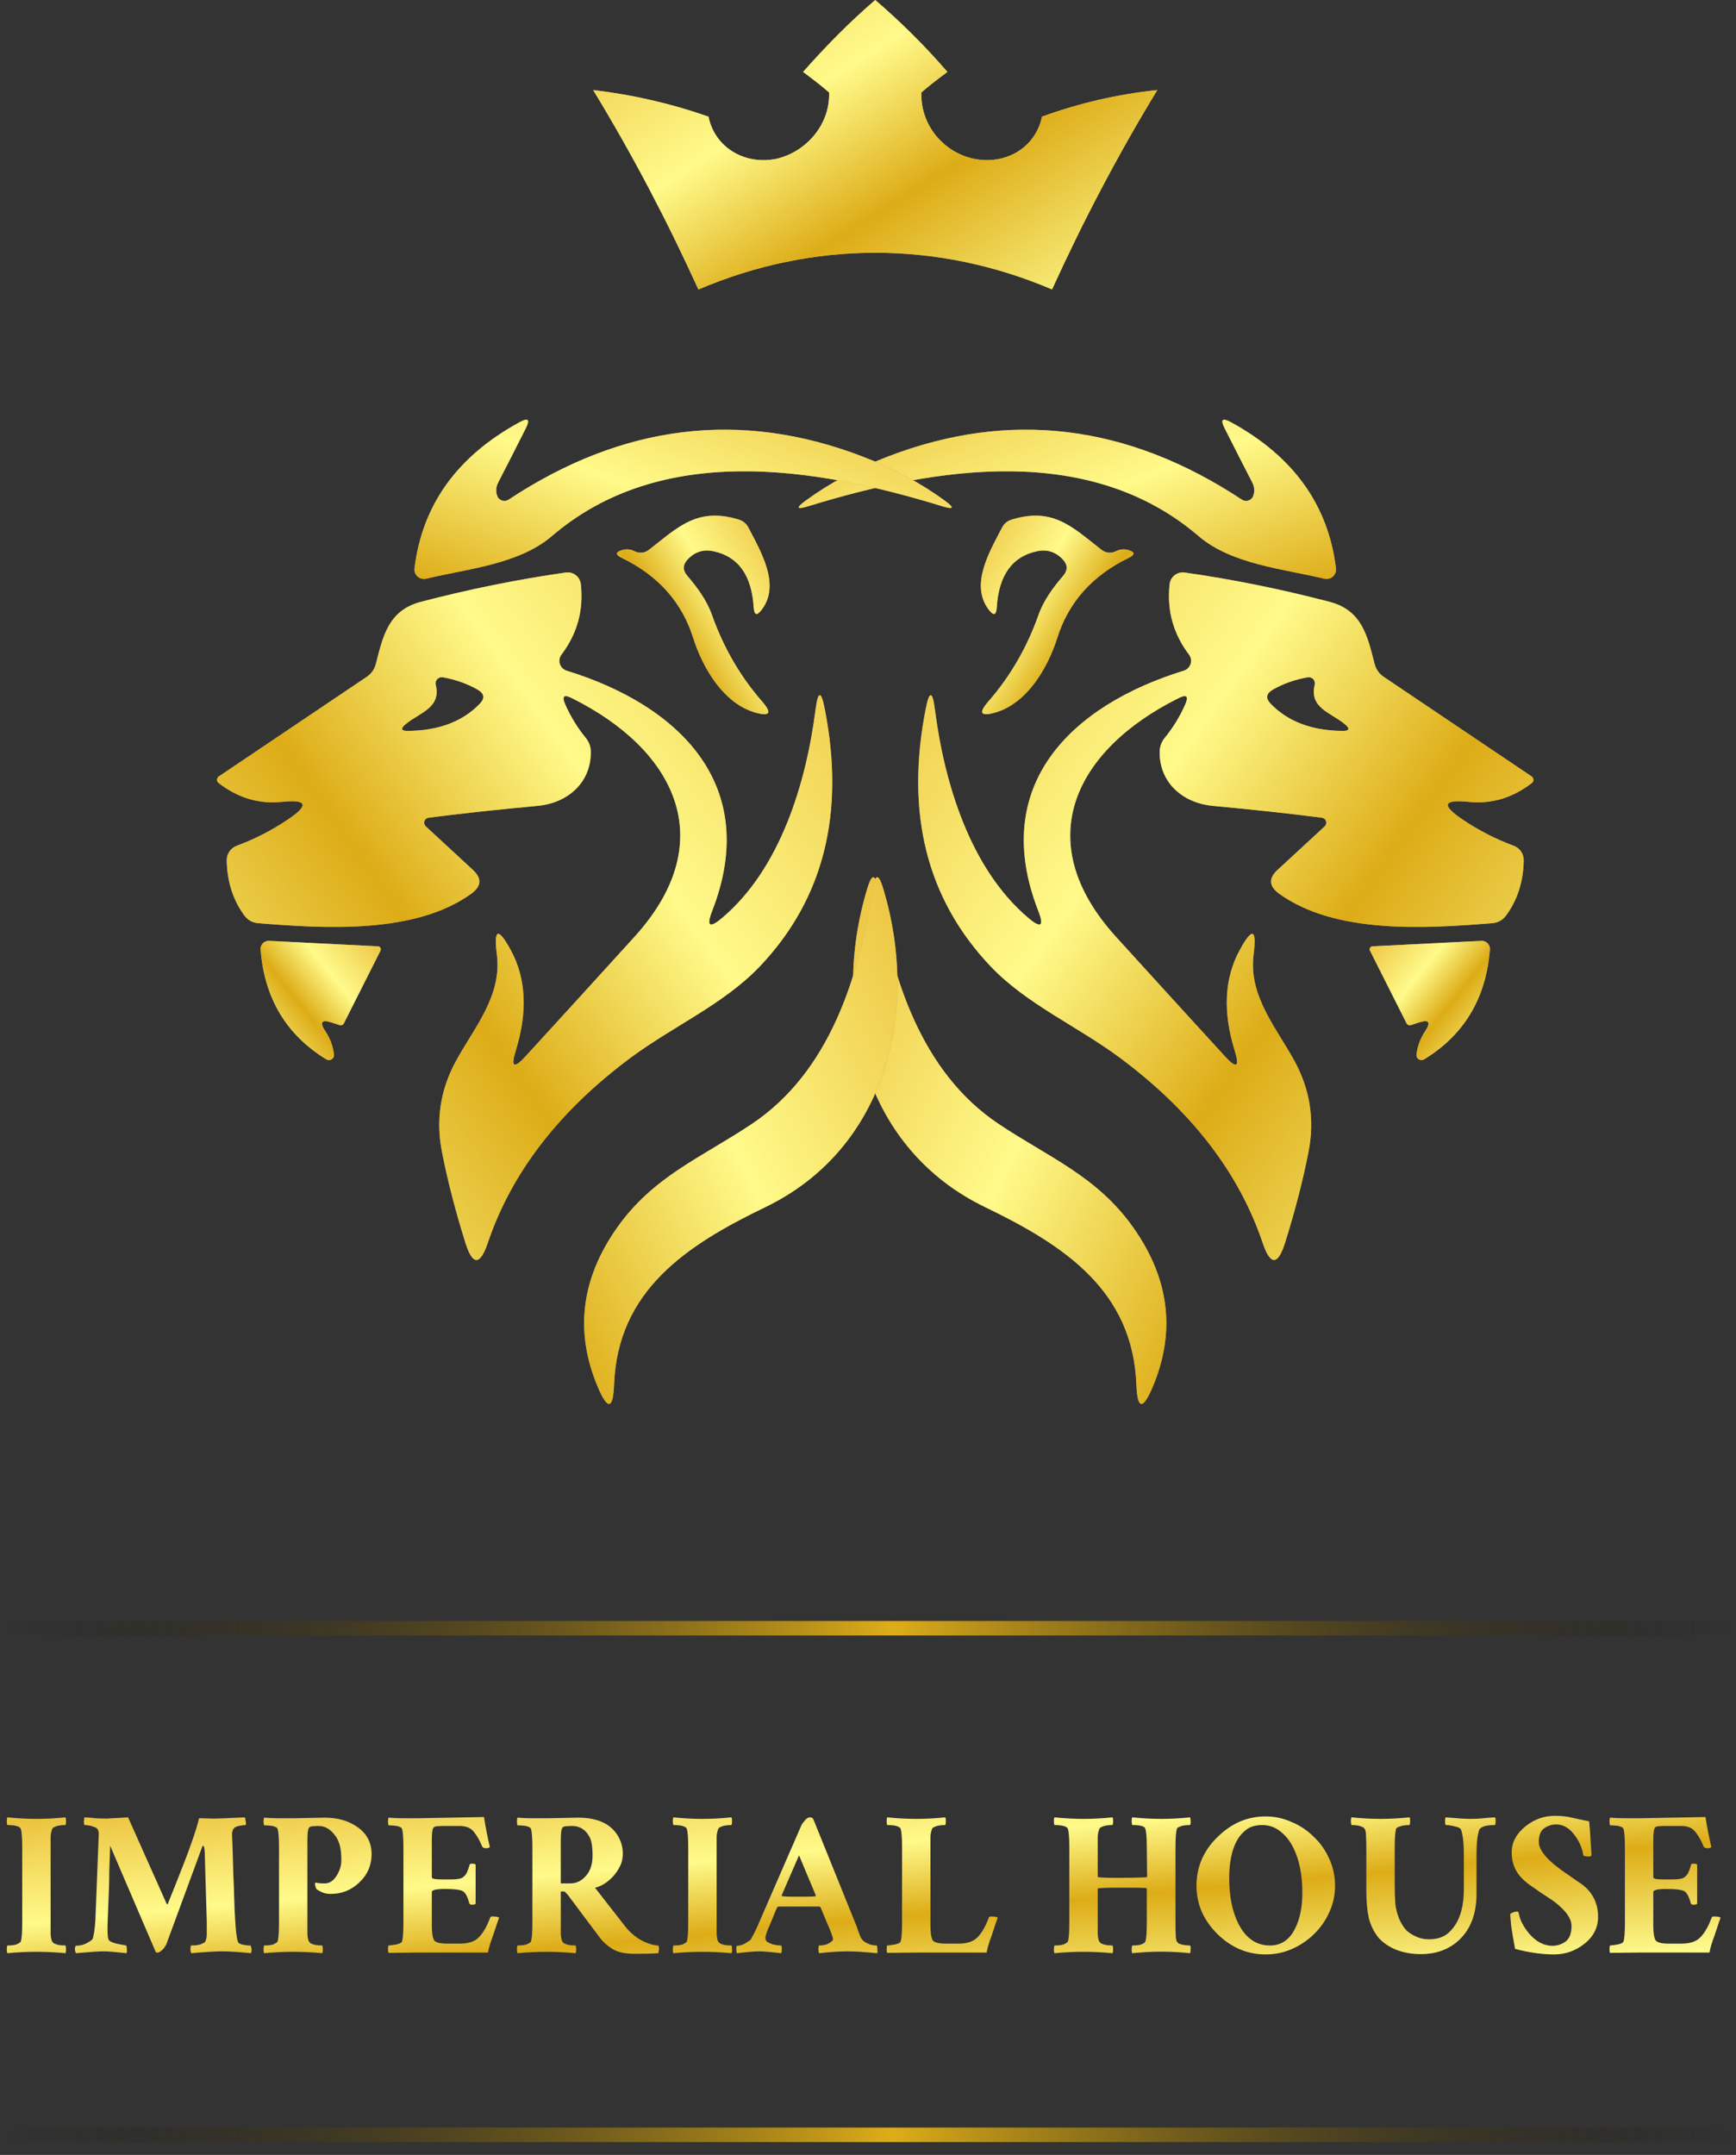 <svg width="108" height="134" viewBox="0 0 108 134" fill="none" xmlns="http://www.w3.org/2000/svg">
<rect x="0" y="0" width="108" height="134" fill="#333333" stroke="none"/>
<path d="M64.826 7.253C64.421 9.207 62.544 10.259 60.631 9.883C58.718 9.507 57.246 7.779 57.32 5.749C57.835 5.299 58.387 4.885 58.939 4.472C57.577 2.894 56.069 1.39 54.45 0C52.831 1.39 51.359 2.894 49.961 4.472C50.513 4.885 51.065 5.299 51.58 5.749C51.654 7.741 50.145 9.47 48.269 9.883C46.356 10.259 44.479 9.207 44.075 7.253C41.83 6.463 39.439 5.9 36.9 5.599C39.328 9.582 41.499 13.716 43.449 18C50.587 14.956 58.313 14.956 65.451 18C67.401 13.716 69.572 9.582 72 5.599C69.498 5.862 67.107 6.426 64.826 7.253Z" fill="black"/>
<path d="M64.826 7.253C64.421 9.207 62.544 10.259 60.631 9.883C58.718 9.507 57.246 7.779 57.32 5.749C57.835 5.299 58.387 4.885 58.939 4.472C57.577 2.894 56.069 1.39 54.45 0C52.831 1.39 51.359 2.894 49.961 4.472C50.513 4.885 51.065 5.299 51.58 5.749C51.654 7.741 50.145 9.47 48.269 9.883C46.356 10.259 44.479 9.207 44.075 7.253C41.83 6.463 39.439 5.9 36.9 5.599C39.328 9.582 41.499 13.716 43.449 18C50.587 14.956 58.313 14.956 65.451 18C67.401 13.716 69.572 9.582 72 5.599C69.498 5.862 67.107 6.426 64.826 7.253Z" fill="url(#paint0_linear_158_810)"/>
<path d="M64.826 7.253C64.421 9.207 62.544 10.259 60.631 9.883C58.718 9.507 57.246 7.779 57.32 5.749C57.835 5.299 58.387 4.885 58.939 4.472C57.577 2.894 56.069 1.39 54.45 0C52.831 1.39 51.359 2.894 49.961 4.472C50.513 4.885 51.065 5.299 51.58 5.749C51.654 7.741 50.145 9.47 48.269 9.883C46.356 10.259 44.479 9.207 44.075 7.253C41.83 6.463 39.439 5.9 36.9 5.599C39.328 9.582 41.499 13.716 43.449 18C50.587 14.956 58.313 14.956 65.451 18C67.401 13.716 69.572 9.582 72 5.599C69.498 5.862 67.107 6.426 64.826 7.253Z" fill="url(#paint1_linear_158_810)"/>
<path d="M77.971 30.83C78.067 30.55 78.046 30.276 77.908 30.008C77.357 28.941 76.781 27.812 76.182 26.621C75.912 26.084 76.044 25.962 76.578 26.254C80.456 28.369 82.635 31.399 83.114 35.343C83.126 35.437 83.114 35.533 83.08 35.622C83.046 35.711 82.991 35.791 82.919 35.854C82.848 35.917 82.762 35.962 82.669 35.985C82.576 36.008 82.479 36.009 82.386 35.986C79.877 35.379 76.631 35.102 74.572 33.341C67.793 27.532 58.298 29.016 50.277 31.482C49.558 31.703 49.501 31.59 50.106 31.143C51.611 30.041 53.328 29.12 55.259 28.381C62.823 25.48 70.157 26.377 77.261 31.071C77.321 31.11 77.39 31.136 77.462 31.144C77.534 31.153 77.607 31.146 77.675 31.122C77.744 31.099 77.806 31.061 77.857 31.01C77.908 30.959 77.947 30.898 77.971 30.83Z" fill="#BD9B5E"/>
<path d="M77.971 30.83C78.067 30.55 78.046 30.276 77.908 30.008C77.357 28.941 76.781 27.812 76.182 26.621C75.912 26.084 76.044 25.962 76.578 26.254C80.456 28.369 82.635 31.399 83.114 35.343C83.126 35.437 83.114 35.533 83.08 35.622C83.046 35.711 82.991 35.791 82.919 35.854C82.848 35.917 82.762 35.962 82.669 35.985C82.576 36.008 82.479 36.009 82.386 35.986C79.877 35.379 76.631 35.102 74.572 33.341C67.793 27.532 58.298 29.016 50.277 31.482C49.558 31.703 49.501 31.59 50.106 31.143C51.611 30.041 53.328 29.12 55.259 28.381C62.823 25.48 70.157 26.377 77.261 31.071C77.321 31.11 77.39 31.136 77.462 31.144C77.534 31.153 77.607 31.146 77.675 31.122C77.744 31.099 77.806 31.061 77.857 31.01C77.908 30.959 77.947 30.898 77.971 30.83Z" fill="url(#paint2_linear_158_810)"/>
<path d="M66.129 34.798C65.68 34.315 65.14 34.142 64.511 34.279C62.97 34.607 62.137 35.769 62.011 37.765C61.981 38.265 61.813 38.313 61.508 37.908C60.33 36.362 61.562 34.306 62.335 32.814C62.467 32.558 62.674 32.388 62.955 32.304C65.527 31.527 66.714 32.778 68.53 34.19C68.656 34.288 68.807 34.349 68.965 34.365C69.123 34.381 69.281 34.351 69.42 34.279C69.672 34.154 69.924 34.127 70.175 34.199C70.619 34.324 70.634 34.488 70.22 34.691C67.961 35.787 66.48 37.443 65.779 39.659C65.194 41.509 63.917 43.725 61.93 44.306C61.001 44.574 60.854 44.345 61.49 43.618C62.85 42.057 63.887 40.27 64.601 38.256C64.924 37.336 65.518 36.531 66.147 35.799C66.435 35.459 66.429 35.125 66.129 34.798Z" fill="#BD9B5E"/>
<path d="M66.129 34.798C65.68 34.315 65.14 34.142 64.511 34.279C62.97 34.607 62.137 35.769 62.011 37.765C61.981 38.265 61.813 38.313 61.508 37.908C60.33 36.362 61.562 34.306 62.335 32.814C62.467 32.558 62.674 32.388 62.955 32.304C65.527 31.527 66.714 32.778 68.53 34.19C68.656 34.288 68.807 34.349 68.965 34.365C69.123 34.381 69.281 34.351 69.42 34.279C69.672 34.154 69.924 34.127 70.175 34.199C70.619 34.324 70.634 34.488 70.22 34.691C67.961 35.787 66.48 37.443 65.779 39.659C65.194 41.509 63.917 43.725 61.93 44.306C61.001 44.574 60.854 44.345 61.49 43.618C62.85 42.057 63.887 40.27 64.601 38.256C64.924 37.336 65.518 36.531 66.147 35.799C66.435 35.459 66.429 35.125 66.129 34.798Z" fill="url(#paint3_linear_158_810)"/>
<path d="M73.304 43.422C66.956 46.585 63.98 52.251 69.42 58.247C71.638 60.69 73.904 63.174 76.218 65.701C76.931 66.475 77.132 66.359 76.82 65.352C76.065 62.927 76.167 60.836 77.126 59.078C77.905 57.649 78.193 57.741 77.989 59.355C77.656 61.947 79.428 63.931 80.552 66.013C81.499 67.765 81.787 69.618 81.415 71.572C81.079 73.317 80.591 75.218 79.949 77.273C79.5 78.703 79.035 78.709 78.555 77.291C77.081 72.924 74.126 69.09 69.69 65.79C67.037 63.815 63.863 62.448 61.615 60.079C57.659 55.903 56.316 50.577 57.587 44.101C57.815 42.933 58.007 42.939 58.163 44.119C58.747 48.703 60.366 54.038 63.971 57.077C64.763 57.75 64.969 57.604 64.592 56.639C61.544 48.819 66.651 43.859 73.646 41.706C73.745 41.675 73.835 41.621 73.909 41.548C73.982 41.476 74.037 41.387 74.069 41.289C74.101 41.191 74.108 41.086 74.091 40.985C74.074 40.883 74.032 40.787 73.97 40.705C72.987 39.406 72.585 37.946 72.765 36.326C72.777 36.216 72.811 36.11 72.865 36.013C72.92 35.917 72.993 35.832 73.08 35.765C73.167 35.697 73.267 35.648 73.374 35.62C73.48 35.592 73.591 35.586 73.7 35.602C76.679 36.025 79.685 36.633 82.719 37.425C84.733 37.952 85.074 39.552 85.515 41.277C85.605 41.628 85.8 41.902 86.099 42.099L95.289 48.283C95.321 48.305 95.349 48.334 95.368 48.368C95.387 48.402 95.398 48.441 95.4 48.48C95.401 48.519 95.394 48.558 95.378 48.593C95.362 48.629 95.337 48.661 95.307 48.685C94.108 49.615 92.798 50.008 91.377 49.865C89.783 49.698 89.651 50.061 90.982 50.955C91.977 51.628 93.038 52.173 94.165 52.59C94.352 52.659 94.513 52.783 94.626 52.947C94.738 53.11 94.797 53.304 94.794 53.502C94.77 54.819 94.407 55.957 93.706 56.916C93.49 57.214 93.2 57.377 92.834 57.407C88.635 57.747 83.069 58.087 79.581 55.575C78.939 55.111 78.909 54.613 79.491 54.083L82.404 51.393C82.449 51.353 82.482 51.301 82.499 51.243C82.515 51.185 82.514 51.123 82.496 51.065C82.478 51.008 82.444 50.957 82.397 50.918C82.35 50.879 82.293 50.855 82.233 50.848C80.189 50.586 77.938 50.342 75.48 50.115C73.574 49.945 72.118 48.658 72.144 46.737C72.15 46.431 72.258 46.135 72.45 45.897C72.972 45.26 73.397 44.568 73.727 43.824C73.967 43.288 73.826 43.154 73.304 43.422ZM83.672 45.039C82.826 44.324 81.433 44.029 81.792 42.59C81.808 42.528 81.808 42.463 81.793 42.401C81.777 42.339 81.746 42.282 81.702 42.235C81.658 42.188 81.603 42.152 81.542 42.132C81.481 42.111 81.415 42.106 81.352 42.117C80.549 42.26 79.826 42.516 79.185 42.885C78.765 43.13 78.723 43.425 79.059 43.77C80.126 44.872 81.61 45.432 83.51 45.45C83.947 45.456 84.001 45.319 83.672 45.039Z" fill="#BD9B5E"/>
<path d="M73.304 43.422C66.956 46.585 63.98 52.251 69.42 58.247C71.638 60.69 73.904 63.174 76.218 65.701C76.931 66.475 77.132 66.359 76.82 65.352C76.065 62.927 76.167 60.836 77.126 59.078C77.905 57.649 78.193 57.741 77.989 59.355C77.656 61.947 79.428 63.931 80.552 66.013C81.499 67.765 81.787 69.618 81.415 71.572C81.079 73.317 80.591 75.218 79.949 77.273C79.5 78.703 79.035 78.709 78.555 77.291C77.081 72.924 74.126 69.09 69.69 65.79C67.037 63.815 63.863 62.448 61.615 60.079C57.659 55.903 56.316 50.577 57.587 44.101C57.815 42.933 58.007 42.939 58.163 44.119C58.747 48.703 60.366 54.038 63.971 57.077C64.763 57.75 64.969 57.604 64.592 56.639C61.544 48.819 66.651 43.859 73.646 41.706C73.745 41.675 73.835 41.621 73.909 41.548C73.982 41.476 74.037 41.387 74.069 41.289C74.101 41.191 74.108 41.086 74.091 40.985C74.074 40.883 74.032 40.787 73.97 40.705C72.987 39.406 72.585 37.946 72.765 36.326C72.777 36.216 72.811 36.11 72.865 36.013C72.92 35.917 72.993 35.832 73.08 35.765C73.167 35.697 73.267 35.648 73.374 35.62C73.48 35.592 73.591 35.586 73.7 35.602C76.679 36.025 79.685 36.633 82.719 37.425C84.733 37.952 85.074 39.552 85.515 41.277C85.605 41.628 85.8 41.902 86.099 42.099L95.289 48.283C95.321 48.305 95.349 48.334 95.368 48.368C95.387 48.402 95.398 48.441 95.4 48.48C95.401 48.519 95.394 48.558 95.378 48.593C95.362 48.629 95.337 48.661 95.307 48.685C94.108 49.615 92.798 50.008 91.377 49.865C89.783 49.698 89.651 50.061 90.982 50.955C91.977 51.628 93.038 52.173 94.165 52.59C94.352 52.659 94.513 52.783 94.626 52.947C94.738 53.11 94.797 53.304 94.794 53.502C94.77 54.819 94.407 55.957 93.706 56.916C93.49 57.214 93.2 57.377 92.834 57.407C88.635 57.747 83.069 58.087 79.581 55.575C78.939 55.111 78.909 54.613 79.491 54.083L82.404 51.393C82.449 51.353 82.482 51.301 82.499 51.243C82.515 51.185 82.514 51.123 82.496 51.065C82.478 51.008 82.444 50.957 82.397 50.918C82.35 50.879 82.293 50.855 82.233 50.848C80.189 50.586 77.938 50.342 75.48 50.115C73.574 49.945 72.118 48.658 72.144 46.737C72.15 46.431 72.258 46.135 72.45 45.897C72.972 45.26 73.397 44.568 73.727 43.824C73.967 43.288 73.826 43.154 73.304 43.422ZM83.672 45.039C82.826 44.324 81.433 44.029 81.792 42.59C81.808 42.528 81.808 42.463 81.793 42.401C81.777 42.339 81.746 42.282 81.702 42.235C81.658 42.188 81.603 42.152 81.542 42.132C81.481 42.111 81.415 42.106 81.352 42.117C80.549 42.26 79.826 42.516 79.185 42.885C78.765 43.13 78.723 43.425 79.059 43.77C80.126 44.872 81.61 45.432 83.51 45.45C83.947 45.456 84.001 45.319 83.672 45.039Z" fill="url(#paint4_linear_158_810)"/>
<path d="M54.611 55.298C55.465 60.812 57.318 66.666 62.101 69.874C65.23 71.974 68.26 73.127 70.544 76.389C72.768 79.57 73.152 82.868 71.695 86.281C71.09 87.699 70.757 87.637 70.697 86.094C70.472 80.258 66.219 77.443 61.31 75.075C53.829 71.483 51.626 62.966 53.955 55.254C54.242 54.3 54.461 54.315 54.611 55.298Z" fill="#BD9B5E"/>
<path d="M54.611 55.298C55.465 60.812 57.318 66.666 62.101 69.874C65.23 71.974 68.26 73.127 70.544 76.389C72.768 79.57 73.152 82.868 71.695 86.281C71.09 87.699 70.757 87.637 70.697 86.094C70.472 80.258 66.219 77.443 61.31 75.075C53.829 71.483 51.626 62.966 53.955 55.254C54.242 54.3 54.461 54.315 54.611 55.298Z" fill="url(#paint5_linear_158_810)"/>
<path d="M88.221 63.6L87.817 63.734C87.667 63.788 87.559 63.746 87.493 63.609L85.227 59.114C85.214 59.087 85.208 59.057 85.209 59.027C85.21 58.996 85.218 58.967 85.233 58.94C85.248 58.914 85.269 58.892 85.295 58.875C85.32 58.859 85.35 58.849 85.38 58.846L92.16 58.507C92.231 58.502 92.303 58.514 92.37 58.539C92.436 58.565 92.497 58.605 92.547 58.655C92.597 58.706 92.636 58.767 92.661 58.834C92.685 58.9 92.695 58.972 92.69 59.043C92.45 62.075 91.09 64.351 88.608 65.87C88.558 65.903 88.498 65.922 88.438 65.922C88.377 65.923 88.318 65.906 88.266 65.874C88.215 65.842 88.174 65.796 88.149 65.741C88.123 65.687 88.114 65.626 88.123 65.566C88.182 65.06 88.356 64.589 88.644 64.154C89.046 63.553 88.905 63.368 88.221 63.6Z" fill="#BD9B5E"/>
<path d="M88.221 63.6L87.817 63.734C87.667 63.788 87.559 63.746 87.493 63.609L85.227 59.114C85.214 59.087 85.208 59.057 85.209 59.027C85.21 58.996 85.218 58.967 85.233 58.94C85.248 58.914 85.269 58.892 85.295 58.875C85.32 58.859 85.35 58.849 85.38 58.846L92.16 58.507C92.231 58.502 92.303 58.514 92.37 58.539C92.436 58.565 92.497 58.605 92.547 58.655C92.597 58.706 92.636 58.767 92.661 58.834C92.685 58.9 92.695 58.972 92.69 59.043C92.45 62.075 91.09 64.351 88.608 65.87C88.558 65.903 88.498 65.922 88.438 65.922C88.377 65.923 88.318 65.906 88.266 65.874C88.215 65.842 88.174 65.796 88.149 65.741C88.123 65.687 88.114 65.626 88.123 65.566C88.182 65.06 88.356 64.589 88.644 64.154C89.046 63.553 88.905 63.368 88.221 63.6Z" fill="url(#paint6_linear_158_810)"/>
<path d="M30.929 30.83C30.833 30.55 30.854 30.276 30.992 30.008C31.543 28.941 32.119 27.812 32.718 26.621C32.988 26.084 32.856 25.962 32.323 26.254C28.444 28.369 26.265 31.399 25.786 35.343C25.774 35.437 25.786 35.533 25.82 35.622C25.854 35.711 25.909 35.791 25.981 35.854C26.052 35.917 26.138 35.962 26.231 35.985C26.324 36.008 26.421 36.009 26.514 35.986C29.023 35.379 32.269 35.102 34.328 33.341C41.107 27.532 50.602 29.016 58.623 31.482C59.342 31.703 59.399 31.59 58.794 31.143C57.289 30.041 55.572 29.12 53.641 28.381C46.077 25.48 38.742 26.377 31.639 31.071C31.579 31.11 31.51 31.136 31.438 31.144C31.366 31.153 31.293 31.146 31.225 31.122C31.156 31.099 31.094 31.061 31.043 31.01C30.992 30.959 30.953 30.898 30.929 30.83Z" fill="#BD9B5E"/>
<path d="M30.929 30.83C30.833 30.55 30.854 30.276 30.992 30.008C31.543 28.941 32.119 27.812 32.718 26.621C32.988 26.084 32.856 25.962 32.323 26.254C28.444 28.369 26.265 31.399 25.786 35.343C25.774 35.437 25.786 35.533 25.82 35.622C25.854 35.711 25.909 35.791 25.981 35.854C26.052 35.917 26.138 35.962 26.231 35.985C26.324 36.008 26.421 36.009 26.514 35.986C29.023 35.379 32.269 35.102 34.328 33.341C41.107 27.532 50.602 29.016 58.623 31.482C59.342 31.703 59.399 31.59 58.794 31.143C57.289 30.041 55.572 29.12 53.641 28.381C46.077 25.48 38.742 26.377 31.639 31.071C31.579 31.11 31.51 31.136 31.438 31.144C31.366 31.153 31.293 31.146 31.225 31.122C31.156 31.099 31.094 31.061 31.043 31.01C30.992 30.959 30.953 30.898 30.929 30.83Z" fill="url(#paint7_linear_158_810)"/>
<path d="M42.771 34.798C43.22 34.315 43.76 34.142 44.389 34.279C45.93 34.607 46.763 35.769 46.889 37.765C46.919 38.265 47.087 38.313 47.392 37.908C48.57 36.362 47.338 34.306 46.565 32.814C46.433 32.558 46.226 32.388 45.945 32.304C43.373 31.527 42.186 32.778 40.37 34.19C40.244 34.288 40.093 34.349 39.935 34.365C39.777 34.381 39.619 34.351 39.48 34.279C39.228 34.154 38.976 34.127 38.724 34.199C38.281 34.324 38.266 34.488 38.679 34.691C40.939 35.787 42.42 37.443 43.121 39.659C43.706 41.509 44.983 43.725 46.97 44.306C47.899 44.574 48.046 44.345 47.41 43.618C46.05 42.057 45.013 40.27 44.299 38.256C43.975 37.336 43.382 36.531 42.753 35.799C42.465 35.459 42.471 35.125 42.771 34.798Z" fill="#BD9B5E"/>
<path d="M42.771 34.798C43.22 34.315 43.76 34.142 44.389 34.279C45.93 34.607 46.763 35.769 46.889 37.765C46.919 38.265 47.087 38.313 47.392 37.908C48.57 36.362 47.338 34.306 46.565 32.814C46.433 32.558 46.226 32.388 45.945 32.304C43.373 31.527 42.186 32.778 40.37 34.19C40.244 34.288 40.093 34.349 39.935 34.365C39.777 34.381 39.619 34.351 39.48 34.279C39.228 34.154 38.976 34.127 38.724 34.199C38.281 34.324 38.266 34.488 38.679 34.691C40.939 35.787 42.42 37.443 43.121 39.659C43.706 41.509 44.983 43.725 46.97 44.306C47.899 44.574 48.046 44.345 47.41 43.618C46.05 42.057 45.013 40.27 44.299 38.256C43.975 37.336 43.382 36.531 42.753 35.799C42.465 35.459 42.471 35.125 42.771 34.798Z" fill="url(#paint8_linear_158_810)"/>
<path d="M35.596 43.422C41.944 46.585 44.92 52.251 39.48 58.247C37.262 60.69 34.996 63.174 32.682 65.701C31.969 66.475 31.768 66.359 32.08 65.352C32.835 62.927 32.733 60.836 31.774 59.078C30.995 57.649 30.707 57.741 30.911 59.355C31.244 61.947 29.472 63.931 28.348 66.013C27.401 67.765 27.113 69.618 27.485 71.572C27.821 73.317 28.309 75.218 28.951 77.273C29.4 78.703 29.865 78.709 30.345 77.291C31.819 72.924 34.774 69.09 39.21 65.79C41.863 63.815 45.037 62.448 47.285 60.079C51.241 55.903 52.584 50.577 51.313 44.101C51.085 42.933 50.893 42.939 50.737 44.119C50.153 48.703 48.534 54.038 44.929 57.077C44.138 57.75 43.931 57.604 44.308 56.639C47.356 48.819 42.249 43.859 35.254 41.706C35.155 41.675 35.065 41.621 34.991 41.548C34.918 41.476 34.863 41.387 34.831 41.289C34.799 41.191 34.792 41.086 34.809 40.985C34.826 40.883 34.868 40.787 34.93 40.705C35.913 39.406 36.315 37.946 36.135 36.326C36.123 36.216 36.089 36.11 36.034 36.013C35.98 35.917 35.907 35.832 35.82 35.765C35.733 35.697 35.633 35.648 35.526 35.62C35.42 35.592 35.309 35.586 35.2 35.602C32.221 36.025 29.215 36.633 26.181 37.425C24.167 37.952 23.826 39.552 23.385 41.277C23.295 41.628 23.1 41.902 22.801 42.099L13.611 48.283C13.579 48.305 13.552 48.334 13.532 48.368C13.513 48.402 13.502 48.441 13.5 48.48C13.498 48.519 13.506 48.558 13.522 48.593C13.538 48.629 13.563 48.661 13.593 48.685C14.792 49.615 16.102 50.008 17.523 49.865C19.117 49.698 19.249 50.061 17.918 50.955C16.923 51.628 15.862 52.173 14.735 52.59C14.548 52.659 14.387 52.783 14.274 52.947C14.162 53.11 14.103 53.304 14.106 53.502C14.13 54.819 14.492 55.957 15.194 56.916C15.409 57.214 15.7 57.377 16.066 57.407C20.265 57.747 25.831 58.087 29.319 55.575C29.961 55.111 29.991 54.613 29.409 54.083L26.496 51.393C26.451 51.353 26.418 51.301 26.401 51.243C26.385 51.185 26.386 51.123 26.404 51.065C26.422 51.008 26.456 50.957 26.503 50.918C26.55 50.879 26.607 50.855 26.667 50.848C28.711 50.586 30.962 50.342 33.42 50.115C35.326 49.945 36.782 48.658 36.755 46.737C36.75 46.431 36.642 46.135 36.45 45.897C35.928 45.26 35.503 44.568 35.173 43.824C34.933 43.288 35.074 43.154 35.596 43.422ZM25.228 45.039C26.073 44.324 27.467 44.029 27.108 42.59C27.092 42.528 27.091 42.463 27.107 42.401C27.123 42.339 27.154 42.282 27.198 42.235C27.242 42.188 27.297 42.152 27.358 42.132C27.419 42.111 27.485 42.106 27.548 42.117C28.351 42.26 29.074 42.516 29.715 42.885C30.135 43.13 30.177 43.425 29.841 43.77C28.774 44.872 27.29 45.432 25.39 45.45C24.953 45.456 24.899 45.319 25.228 45.039Z" fill="#BD9B5E"/>
<path d="M35.596 43.422C41.944 46.585 44.92 52.251 39.48 58.247C37.262 60.69 34.996 63.174 32.682 65.701C31.969 66.475 31.768 66.359 32.08 65.352C32.835 62.927 32.733 60.836 31.774 59.078C30.995 57.649 30.707 57.741 30.911 59.355C31.244 61.947 29.472 63.931 28.348 66.013C27.401 67.765 27.113 69.618 27.485 71.572C27.821 73.317 28.309 75.218 28.951 77.273C29.4 78.703 29.865 78.709 30.345 77.291C31.819 72.924 34.774 69.09 39.21 65.79C41.863 63.815 45.037 62.448 47.285 60.079C51.241 55.903 52.584 50.577 51.313 44.101C51.085 42.933 50.893 42.939 50.737 44.119C50.153 48.703 48.534 54.038 44.929 57.077C44.138 57.75 43.931 57.604 44.308 56.639C47.356 48.819 42.249 43.859 35.254 41.706C35.155 41.675 35.065 41.621 34.991 41.548C34.918 41.476 34.863 41.387 34.831 41.289C34.799 41.191 34.792 41.086 34.809 40.985C34.826 40.883 34.868 40.787 34.93 40.705C35.913 39.406 36.315 37.946 36.135 36.326C36.123 36.216 36.089 36.11 36.034 36.013C35.98 35.917 35.907 35.832 35.82 35.765C35.733 35.697 35.633 35.648 35.526 35.62C35.42 35.592 35.309 35.586 35.2 35.602C32.221 36.025 29.215 36.633 26.181 37.425C24.167 37.952 23.826 39.552 23.385 41.277C23.295 41.628 23.1 41.902 22.801 42.099L13.611 48.283C13.579 48.305 13.552 48.334 13.532 48.368C13.513 48.402 13.502 48.441 13.5 48.48C13.498 48.519 13.506 48.558 13.522 48.593C13.538 48.629 13.563 48.661 13.593 48.685C14.792 49.615 16.102 50.008 17.523 49.865C19.117 49.698 19.249 50.061 17.918 50.955C16.923 51.628 15.862 52.173 14.735 52.59C14.548 52.659 14.387 52.783 14.274 52.947C14.162 53.11 14.103 53.304 14.106 53.502C14.13 54.819 14.492 55.957 15.194 56.916C15.409 57.214 15.7 57.377 16.066 57.407C20.265 57.747 25.831 58.087 29.319 55.575C29.961 55.111 29.991 54.613 29.409 54.083L26.496 51.393C26.451 51.353 26.418 51.301 26.401 51.243C26.385 51.185 26.386 51.123 26.404 51.065C26.422 51.008 26.456 50.957 26.503 50.918C26.55 50.879 26.607 50.855 26.667 50.848C28.711 50.586 30.962 50.342 33.42 50.115C35.326 49.945 36.782 48.658 36.755 46.737C36.75 46.431 36.642 46.135 36.45 45.897C35.928 45.26 35.503 44.568 35.173 43.824C34.933 43.288 35.074 43.154 35.596 43.422ZM25.228 45.039C26.073 44.324 27.467 44.029 27.108 42.59C27.092 42.528 27.091 42.463 27.107 42.401C27.123 42.339 27.154 42.282 27.198 42.235C27.242 42.188 27.297 42.152 27.358 42.132C27.419 42.111 27.485 42.106 27.548 42.117C28.351 42.26 29.074 42.516 29.715 42.885C30.135 43.13 30.177 43.425 29.841 43.77C28.774 44.872 27.29 45.432 25.39 45.45C24.953 45.456 24.899 45.319 25.228 45.039Z" fill="url(#paint9_linear_158_810)"/>
<path d="M54.289 55.298C53.435 60.812 51.583 66.666 46.799 69.874C43.67 71.974 40.64 73.127 38.356 76.389C36.132 79.57 35.748 82.868 37.205 86.281C37.81 87.699 38.143 87.637 38.203 86.094C38.428 80.258 42.681 77.443 47.59 75.075C55.071 71.483 57.274 62.966 54.945 55.254C54.658 54.3 54.439 54.315 54.289 55.298Z" fill="#BD9B5E"/>
<path d="M54.289 55.298C53.435 60.812 51.583 66.666 46.799 69.874C43.67 71.974 40.64 73.127 38.356 76.389C36.132 79.57 35.748 82.868 37.205 86.281C37.81 87.699 38.143 87.637 38.203 86.094C38.428 80.258 42.681 77.443 47.59 75.075C55.071 71.483 57.274 62.966 54.945 55.254C54.658 54.3 54.439 54.315 54.289 55.298Z" fill="url(#paint10_linear_158_810)"/>
<path d="M20.679 63.6L21.083 63.734C21.233 63.788 21.341 63.746 21.407 63.609L23.673 59.114C23.686 59.087 23.692 59.057 23.691 59.027C23.69 58.996 23.682 58.967 23.667 58.94C23.652 58.914 23.631 58.892 23.605 58.875C23.579 58.859 23.55 58.849 23.52 58.846L16.74 58.507C16.669 58.502 16.597 58.514 16.53 58.539C16.464 58.565 16.403 58.605 16.353 58.655C16.303 58.706 16.264 58.767 16.239 58.834C16.215 58.9 16.205 58.972 16.21 59.043C16.45 62.075 17.81 64.351 20.292 65.87C20.342 65.903 20.401 65.922 20.462 65.922C20.523 65.923 20.582 65.906 20.634 65.874C20.685 65.842 20.726 65.796 20.751 65.741C20.777 65.687 20.786 65.626 20.777 65.566C20.718 65.06 20.544 64.589 20.256 64.154C19.854 63.553 19.995 63.368 20.679 63.6Z" fill="#BD9B5E"/>
<path d="M20.679 63.6L21.083 63.734C21.233 63.788 21.341 63.746 21.407 63.609L23.673 59.114C23.686 59.087 23.692 59.057 23.691 59.027C23.69 58.996 23.682 58.967 23.667 58.94C23.652 58.914 23.631 58.892 23.605 58.875C23.579 58.859 23.55 58.849 23.52 58.846L16.74 58.507C16.669 58.502 16.597 58.514 16.53 58.539C16.464 58.565 16.403 58.605 16.353 58.655C16.303 58.706 16.264 58.767 16.239 58.834C16.215 58.9 16.205 58.972 16.21 59.043C16.45 62.075 17.81 64.351 20.292 65.87C20.342 65.903 20.401 65.922 20.462 65.922C20.523 65.923 20.582 65.906 20.634 65.874C20.685 65.842 20.726 65.796 20.751 65.741C20.777 65.687 20.786 65.626 20.777 65.566C20.718 65.06 20.544 64.589 20.256 64.154C19.854 63.553 19.995 63.368 20.679 63.6Z" fill="url(#paint11_linear_158_810)"/>
<line x1="-3.93403e-08" y1="101.25" x2="108" y2="101.25" stroke="url(#paint12_linear_158_810)" stroke-width="0.9"/>
<path d="M0.461 113.01C1.101 113.074 1.709 113.106 2.285 113.106C2.835 113.106 3.43 113.074 4.07 113.01C4.096 113.048 4.109 113.125 4.109 113.24C4.109 113.355 4.096 113.438 4.07 113.49C3.827 113.49 3.635 113.515 3.494 113.566C3.354 113.618 3.277 113.662 3.264 113.701C3.2 113.842 3.162 114.008 3.149 114.2C3.149 114.392 3.149 114.622 3.149 114.891V119.557C3.149 119.838 3.149 120.075 3.149 120.267C3.162 120.459 3.187 120.6 3.226 120.69C3.264 120.766 3.315 120.824 3.379 120.862C3.456 120.888 3.533 120.914 3.61 120.939C3.75 120.965 3.904 120.978 4.07 120.978C4.096 121.029 4.109 121.112 4.109 121.227C4.109 121.342 4.096 121.419 4.07 121.458C2.867 121.342 1.664 121.342 0.461 121.458C0.435 121.419 0.422 121.342 0.422 121.227C0.422 121.112 0.435 121.029 0.461 120.978C0.73 120.978 0.928 120.952 1.056 120.901C1.184 120.837 1.261 120.786 1.286 120.747C1.35 120.594 1.382 120.197 1.382 119.557V114.891C1.382 114.277 1.35 113.88 1.286 113.701C1.197 113.56 0.922 113.49 0.461 113.49C0.435 113.438 0.422 113.355 0.422 113.24C0.422 113.125 0.435 113.048 0.461 113.01ZM5.933 119.422L6.144 114.046C6.144 113.842 6.08 113.707 5.952 113.643C5.709 113.541 5.478 113.49 5.261 113.49C5.222 113.426 5.209 113.336 5.222 113.221C5.235 113.093 5.248 113.022 5.261 113.01C5.555 113.022 5.785 113.042 5.952 113.067C6.118 113.08 6.349 113.086 6.643 113.086L7.968 113.01L10.368 118.386L10.406 118.405C10.445 118.405 10.464 118.379 10.464 118.328L11.002 116.984C11.757 115.102 12.217 113.797 12.384 113.067C12.384 113.067 12.441 113.067 12.557 113.067L13.152 113.086C13.152 113.086 13.235 113.086 13.402 113.086C13.594 113.086 14.201 113.061 15.226 113.01C15.251 113.035 15.27 113.112 15.283 113.24C15.309 113.355 15.309 113.438 15.283 113.49C15.219 113.49 15.104 113.502 14.938 113.528C14.784 113.554 14.675 113.592 14.611 113.643C14.483 113.733 14.425 113.899 14.438 114.142C14.451 114.373 14.464 114.706 14.477 115.141C14.489 115.563 14.502 116.03 14.515 116.542C14.541 117.054 14.56 117.573 14.573 118.098C14.585 118.61 14.605 119.032 14.63 119.365C14.669 120.082 14.726 120.542 14.803 120.747C14.829 120.862 15.04 120.939 15.437 120.978C15.514 120.978 15.565 120.978 15.59 120.978C15.667 121.157 15.674 121.317 15.61 121.458C14.841 121.381 14.253 121.342 13.843 121.342C13.434 121.342 12.787 121.381 11.904 121.458C11.878 121.432 11.859 121.362 11.846 121.246C11.846 121.131 11.859 121.042 11.885 120.978C12.153 120.978 12.358 120.952 12.499 120.901C12.653 120.837 12.742 120.786 12.768 120.747C12.832 120.594 12.864 120.446 12.864 120.306V119.518L12.749 115.621C12.749 115.058 12.71 114.776 12.633 114.776C12.608 114.776 12.589 114.802 12.576 114.853L10.349 120.901C10.259 121.08 10.157 121.214 10.041 121.304C9.939 121.381 9.862 121.419 9.811 121.419C9.76 121.419 9.721 121.413 9.696 121.4L6.854 114.776C6.829 115.429 6.809 115.96 6.797 116.37C6.797 116.779 6.79 117.15 6.777 117.483C6.739 118.43 6.713 119.077 6.701 119.422C6.675 119.998 6.688 120.382 6.739 120.574C6.765 120.728 7.065 120.85 7.641 120.939C7.757 120.965 7.827 120.978 7.853 120.978C7.878 121.029 7.891 121.106 7.891 121.208C7.904 121.31 7.897 121.394 7.872 121.458C7.616 121.432 7.36 121.406 7.104 121.381C6.848 121.355 6.605 121.342 6.374 121.342C6.157 121.342 5.606 121.381 4.723 121.458C4.646 121.304 4.64 121.15 4.704 120.997C4.973 120.997 5.209 120.939 5.414 120.824C5.619 120.709 5.734 120.626 5.76 120.574C5.785 120.523 5.805 120.446 5.817 120.344C5.843 120.242 5.862 120.133 5.875 120.018C5.888 119.902 5.901 119.787 5.913 119.672C5.926 119.557 5.933 119.474 5.933 119.422ZM20.045 121.458C18.842 121.342 17.638 121.342 16.435 121.458C16.41 121.419 16.397 121.342 16.397 121.227C16.397 121.112 16.41 121.029 16.435 120.978C16.704 120.978 16.902 120.952 17.03 120.901C17.158 120.837 17.235 120.786 17.261 120.747C17.325 120.594 17.357 120.197 17.357 119.557V114.891C17.357 114.277 17.325 113.88 17.261 113.701C17.171 113.573 16.896 113.509 16.435 113.509C16.41 113.458 16.397 113.374 16.397 113.259C16.397 113.144 16.41 113.067 16.435 113.029C16.73 113.054 17.037 113.067 17.357 113.067H18.259L20.198 113.029C21.018 113.029 21.702 113.227 22.253 113.624C22.829 114.034 23.117 114.59 23.117 115.294C23.117 116.011 22.848 116.613 22.31 117.099C21.824 117.547 21.248 117.771 20.582 117.771C20.352 117.771 20.16 117.733 20.006 117.656C19.853 117.579 19.75 117.522 19.699 117.483C19.661 117.432 19.629 117.349 19.603 117.234C19.59 117.118 19.603 117.061 19.642 117.061C19.731 117.099 19.917 117.118 20.198 117.118C20.493 117.118 20.736 116.965 20.928 116.658C21.133 116.35 21.235 116.018 21.235 115.659C21.235 115.288 21.203 114.987 21.139 114.757C21.075 114.514 20.979 114.309 20.851 114.142C20.557 113.746 20.218 113.547 19.834 113.547C19.68 113.547 19.539 113.554 19.411 113.566C19.296 113.579 19.226 113.624 19.2 113.701C19.149 113.803 19.123 114.059 19.123 114.469V119.557C19.123 119.838 19.123 120.075 19.123 120.267C19.136 120.459 19.162 120.6 19.2 120.69C19.238 120.766 19.29 120.824 19.354 120.862C19.43 120.888 19.507 120.914 19.584 120.939C19.725 120.965 19.878 120.978 20.045 120.978C20.07 121.029 20.083 121.112 20.083 121.227C20.083 121.342 20.07 121.419 20.045 121.458ZM30.474 114.853C30.423 114.904 30.352 114.93 30.263 114.93C30.109 114.93 30.02 114.891 29.994 114.814C29.853 114.469 29.687 114.174 29.495 113.931C29.303 113.675 29.008 113.547 28.612 113.547H27.575C27.421 113.547 27.28 113.554 27.152 113.566C27.037 113.579 26.967 113.624 26.941 113.701C26.89 113.803 26.864 114.059 26.864 114.469V116.734C26.864 116.824 27.05 116.869 27.421 116.869H28.093C28.452 116.869 28.688 116.824 28.804 116.734C28.919 116.645 29.002 116.542 29.053 116.427C29.104 116.312 29.156 116.165 29.207 115.986C29.207 115.922 29.258 115.89 29.36 115.89C29.476 115.89 29.552 115.909 29.591 115.947V118.386C29.552 118.424 29.476 118.443 29.36 118.443C29.258 118.443 29.2 118.405 29.188 118.328C29.072 117.893 28.925 117.643 28.746 117.579C28.58 117.502 28.221 117.464 27.671 117.464C27.133 117.464 26.864 117.528 26.864 117.656V119.768C26.864 120.139 26.903 120.421 26.98 120.613C27.056 120.779 27.332 120.862 27.805 120.862H28.631C29.143 120.862 29.527 120.734 29.783 120.478C30.052 120.21 30.288 119.8 30.493 119.25C30.506 119.198 30.551 119.173 30.628 119.173C30.858 119.173 30.999 119.198 31.05 119.25C30.986 119.416 30.922 119.602 30.858 119.806C30.794 119.998 30.73 120.19 30.666 120.382C30.512 120.779 30.41 121.125 30.359 121.419C28.874 121.419 27.389 121.419 25.904 121.419L24.176 121.438C24.151 121.4 24.138 121.323 24.138 121.208C24.138 121.093 24.151 121.016 24.176 120.978C24.228 120.978 24.336 120.965 24.503 120.939C24.784 120.901 24.951 120.837 25.002 120.747C25.066 120.594 25.098 120.197 25.098 119.557V114.891C25.098 114.277 25.066 113.88 25.002 113.701C24.912 113.573 24.637 113.509 24.176 113.509C24.151 113.458 24.138 113.374 24.138 113.259C24.138 113.144 24.151 113.067 24.176 113.029C24.471 113.054 24.778 113.067 25.098 113.067H26L30.109 112.99C30.199 113.566 30.32 114.187 30.474 114.853ZM34.023 113.067L35.962 113.029C37.255 113.029 38.112 113.464 38.535 114.334C38.675 114.629 38.746 114.936 38.746 115.256C38.746 115.576 38.682 115.851 38.554 116.082C38.439 116.312 38.291 116.523 38.112 116.715C37.767 117.074 37.402 117.298 37.018 117.387L38.861 119.749C39.245 120.248 39.7 120.6 40.224 120.805C40.506 120.92 40.749 120.978 40.954 120.978C40.992 121.029 41.005 121.118 40.992 121.246C40.98 121.362 40.967 121.432 40.954 121.458C40.596 121.483 40.109 121.496 39.495 121.496C38.88 121.496 38.413 121.394 38.093 121.189C37.773 120.984 37.53 120.773 37.364 120.555L35.309 117.81C35.283 117.784 35.245 117.746 35.194 117.694C35.156 117.643 35.117 117.618 35.079 117.618H34.887V119.557C34.887 119.838 34.887 120.075 34.887 120.267C34.9 120.459 34.925 120.6 34.964 120.69C35.002 120.766 35.053 120.824 35.117 120.862C35.194 120.888 35.271 120.914 35.347 120.939C35.488 120.965 35.642 120.978 35.808 120.978C35.834 121.029 35.847 121.112 35.847 121.227C35.847 121.342 35.834 121.419 35.808 121.458C34.605 121.342 33.402 121.342 32.199 121.458C32.173 121.419 32.16 121.342 32.16 121.227C32.16 121.112 32.173 121.029 32.199 120.978C32.468 120.978 32.666 120.952 32.794 120.901C32.922 120.837 32.999 120.786 33.024 120.747C33.088 120.594 33.12 120.197 33.12 119.557V114.891C33.12 114.277 33.088 113.88 33.024 113.701C32.935 113.573 32.66 113.509 32.199 113.509C32.173 113.458 32.16 113.374 32.16 113.259C32.16 113.144 32.173 113.067 32.199 113.029C32.493 113.054 32.8 113.067 33.12 113.067H34.023ZM36.672 114.219C36.429 113.771 36.071 113.547 35.597 113.547C35.444 113.547 35.303 113.554 35.175 113.566C35.059 113.579 34.989 113.624 34.964 113.701C34.912 113.803 34.887 114.059 34.887 114.469V117.118H35.482C35.853 117.118 36.173 116.965 36.442 116.658C36.724 116.35 36.864 115.928 36.864 115.39C36.864 114.84 36.8 114.45 36.672 114.219ZM41.895 113.01C42.535 113.074 43.143 113.106 43.719 113.106C44.269 113.106 44.864 113.074 45.504 113.01C45.53 113.048 45.543 113.125 45.543 113.24C45.543 113.355 45.53 113.438 45.504 113.49C45.261 113.49 45.069 113.515 44.928 113.566C44.787 113.618 44.711 113.662 44.698 113.701C44.634 113.842 44.595 114.008 44.583 114.2C44.583 114.392 44.583 114.622 44.583 114.891V119.557C44.583 119.838 44.583 120.075 44.583 120.267C44.595 120.459 44.621 120.6 44.659 120.69C44.698 120.766 44.749 120.824 44.813 120.862C44.89 120.888 44.967 120.914 45.043 120.939C45.184 120.965 45.338 120.978 45.504 120.978C45.53 121.029 45.543 121.112 45.543 121.227C45.543 121.342 45.53 121.419 45.504 121.458C44.301 121.342 43.098 121.342 41.895 121.458C41.869 121.419 41.856 121.342 41.856 121.227C41.856 121.112 41.869 121.029 41.895 120.978C42.163 120.978 42.362 120.952 42.49 120.901C42.618 120.837 42.695 120.786 42.72 120.747C42.784 120.594 42.816 120.197 42.816 119.557V114.891C42.816 114.277 42.784 113.88 42.72 113.701C42.631 113.56 42.355 113.49 41.895 113.49C41.869 113.438 41.856 113.355 41.856 113.24C41.856 113.125 41.869 113.048 41.895 113.01ZM48.595 121.458C47.942 121.381 47.482 121.342 47.213 121.342C46.957 121.342 46.502 121.381 45.85 121.458C45.824 121.432 45.811 121.368 45.811 121.266C45.798 121.15 45.805 121.061 45.83 120.997C46.01 120.997 46.189 120.946 46.368 120.843C46.56 120.728 46.675 120.645 46.714 120.594C46.88 120.299 47.027 120.005 47.155 119.71L49.862 113.49C49.901 113.413 49.971 113.317 50.074 113.202C50.176 113.074 50.278 113.01 50.381 113.01C50.483 113.01 50.554 113.042 50.592 113.106L53.184 119.518C53.274 119.723 53.338 119.896 53.376 120.037C53.427 120.165 53.478 120.299 53.53 120.44C53.594 120.568 53.677 120.67 53.779 120.747C53.882 120.811 53.984 120.862 54.086 120.901C54.227 120.952 54.381 120.978 54.547 120.978C54.573 121.042 54.586 121.131 54.586 121.246C54.598 121.362 54.592 121.432 54.566 121.458C53.798 121.381 53.178 121.342 52.704 121.342C52.23 121.342 51.648 121.381 50.957 121.458C50.931 121.419 50.918 121.33 50.918 121.189C50.918 121.048 50.931 120.978 50.957 120.978C51.277 120.978 51.526 120.901 51.706 120.747C51.782 120.696 51.821 120.645 51.821 120.594C51.821 120.466 51.693 120.114 51.437 119.538L51.053 118.616C51.014 118.578 50.995 118.558 50.995 118.558H48.442C48.416 118.558 48.384 118.578 48.346 118.616C48.282 118.744 48.211 118.91 48.134 119.115C48.058 119.307 47.981 119.493 47.904 119.672C47.712 120.094 47.616 120.37 47.616 120.498C47.616 120.613 47.661 120.702 47.75 120.766C47.84 120.818 47.942 120.862 48.058 120.901C48.262 120.952 48.442 120.978 48.595 120.978C48.634 121.029 48.646 121.118 48.634 121.246C48.634 121.362 48.621 121.432 48.595 121.458ZM48.634 117.886C48.634 117.925 48.858 117.944 49.306 117.944H50.208C50.349 117.944 50.522 117.938 50.726 117.925L50.746 117.886V117.848L49.709 115.371L48.634 117.848V117.886ZM57.021 113.106C57.572 113.106 58.167 113.074 58.807 113.01C58.832 113.048 58.845 113.125 58.845 113.24C58.845 113.355 58.832 113.438 58.807 113.49C58.563 113.49 58.371 113.515 58.231 113.566C58.09 113.618 58.013 113.662 58 113.701C57.936 113.842 57.898 114.008 57.885 114.2C57.885 114.392 57.885 114.622 57.885 114.891V119.768C57.885 120.139 57.923 120.421 58 120.613C58.077 120.779 58.352 120.862 58.826 120.862H59.651C60.163 120.862 60.547 120.734 60.803 120.478C61.072 120.21 61.309 119.8 61.514 119.25C61.527 119.198 61.572 119.173 61.648 119.173C61.879 119.173 62.02 119.198 62.071 119.25C62.007 119.416 61.943 119.602 61.879 119.806C61.815 119.998 61.751 120.19 61.687 120.382C61.533 120.779 61.431 121.125 61.38 121.419C59.895 121.419 58.41 121.419 56.925 121.419L55.197 121.438C55.172 121.4 55.159 121.323 55.159 121.208C55.159 121.093 55.172 121.016 55.197 120.978C55.248 120.978 55.357 120.965 55.523 120.939C55.805 120.901 55.971 120.837 56.023 120.747C56.087 120.594 56.119 120.197 56.119 119.557V114.891C56.119 114.277 56.087 113.88 56.023 113.701C55.933 113.56 55.658 113.49 55.197 113.49C55.172 113.438 55.159 113.355 55.159 113.24C55.159 113.125 55.172 113.048 55.197 113.01C55.837 113.074 56.445 113.106 57.021 113.106ZM72.227 121.362C71.676 121.362 71.081 121.394 70.441 121.458C70.416 121.419 70.403 121.342 70.403 121.227C70.403 121.112 70.416 121.029 70.441 120.978C70.71 120.978 70.908 120.952 71.036 120.901C71.164 120.837 71.235 120.786 71.248 120.747C71.312 120.594 71.344 120.197 71.344 119.557V117.464L71.324 117.426V117.406C71.094 117.394 70.857 117.387 70.614 117.387C70.089 117.387 69.641 117.387 69.27 117.387C68.912 117.387 68.675 117.394 68.56 117.406C68.457 117.406 68.393 117.413 68.368 117.426C68.342 117.426 68.323 117.426 68.31 117.426C68.297 117.438 68.291 117.451 68.291 117.464V119.557C68.291 119.838 68.291 120.075 68.291 120.267C68.304 120.459 68.329 120.6 68.368 120.69C68.406 120.766 68.457 120.824 68.521 120.862C68.598 120.888 68.675 120.914 68.752 120.939C68.892 120.965 69.046 120.978 69.212 120.978C69.238 121.029 69.251 121.112 69.251 121.227C69.251 121.342 69.238 121.419 69.212 121.458C68.009 121.342 66.806 121.342 65.603 121.458C65.577 121.419 65.564 121.342 65.564 121.227C65.564 121.112 65.577 121.029 65.603 120.978C65.872 120.978 66.07 120.952 66.198 120.901C66.326 120.837 66.403 120.786 66.428 120.747C66.492 120.594 66.524 120.197 66.524 119.557V114.891C66.524 114.277 66.492 113.88 66.428 113.701C66.339 113.56 66.064 113.49 65.603 113.49C65.577 113.438 65.564 113.355 65.564 113.24C65.564 113.125 65.577 113.048 65.603 113.01C66.243 113.074 66.851 113.106 67.427 113.106C67.977 113.106 68.572 113.074 69.212 113.01C69.238 113.048 69.251 113.125 69.251 113.24C69.251 113.355 69.238 113.438 69.212 113.49C68.969 113.49 68.777 113.515 68.636 113.566C68.496 113.618 68.419 113.662 68.406 113.701C68.342 113.842 68.304 114.008 68.291 114.2C68.291 114.392 68.291 114.622 68.291 114.891V116.696C68.291 116.709 68.297 116.715 68.31 116.715C68.348 116.754 68.745 116.773 69.5 116.773C70.268 116.773 70.883 116.76 71.344 116.734V116.715L71.363 116.677L71.344 114.891C71.344 114.277 71.312 113.88 71.248 113.701C71.196 113.56 70.928 113.49 70.441 113.49C70.416 113.438 70.403 113.355 70.403 113.24C70.403 113.125 70.416 113.048 70.441 113.01C71.081 113.074 71.689 113.106 72.265 113.106C72.841 113.106 73.43 113.074 74.032 113.01C74.057 113.048 74.07 113.125 74.07 113.24C74.083 113.355 74.07 113.438 74.032 113.49C73.788 113.49 73.596 113.515 73.456 113.566C73.315 113.618 73.238 113.662 73.225 113.701C73.161 113.88 73.129 114.277 73.129 114.891V119.557C73.129 120.197 73.148 120.568 73.187 120.67C73.225 120.76 73.276 120.824 73.34 120.862C73.417 120.888 73.5 120.914 73.59 120.939C73.744 120.965 73.891 120.978 74.032 120.978C74.07 121.029 74.083 121.112 74.07 121.227C74.07 121.342 74.057 121.419 74.032 121.458C73.43 121.394 72.828 121.362 72.227 121.362ZM80.445 114.872C80.24 114.462 79.972 114.13 79.639 113.874C79.319 113.618 78.948 113.49 78.525 113.49C78.103 113.49 77.764 113.592 77.508 113.797C77.252 114.002 77.047 114.258 76.893 114.565C76.612 115.141 76.471 115.883 76.471 116.792C76.471 117.906 76.656 118.84 77.028 119.595C77.489 120.517 78.148 120.978 79.005 120.978C79.709 120.978 80.234 120.619 80.58 119.902C80.874 119.314 81.021 118.578 81.021 117.694C81.021 116.568 80.829 115.627 80.445 114.872ZM78.737 112.952C79.3 112.952 79.837 113.067 80.349 113.298C80.874 113.515 81.335 113.822 81.732 114.219C82.141 114.603 82.461 115.058 82.692 115.582C82.935 116.107 83.056 116.664 83.056 117.253C83.056 117.842 82.935 118.398 82.692 118.923C82.461 119.435 82.141 119.89 81.732 120.286C81.335 120.67 80.874 120.978 80.349 121.208C79.837 121.426 79.3 121.534 78.737 121.534C77.61 121.534 76.618 121.118 75.76 120.286C75.351 119.89 75.025 119.435 74.781 118.923C74.551 118.398 74.436 117.842 74.436 117.253C74.436 116.664 74.551 116.107 74.781 115.582C75.025 115.058 75.351 114.603 75.76 114.219C76.618 113.374 77.61 112.952 78.737 112.952ZM89.936 113.01C90.678 113.074 91.197 113.106 91.491 113.106C91.799 113.106 92.061 113.093 92.278 113.067C92.509 113.042 92.752 113.022 93.008 113.01C93.034 113.048 93.046 113.125 93.046 113.24C93.046 113.355 93.034 113.438 93.008 113.49C92.675 113.49 92.432 113.522 92.278 113.586C92.138 113.65 92.055 113.714 92.029 113.778C91.914 114.098 91.856 114.61 91.856 115.314V117.771C91.856 118.987 91.504 119.934 90.8 120.613C90.173 121.214 89.367 121.515 88.381 121.515C87.843 121.515 87.338 121.426 86.864 121.246C86.391 121.054 86.013 120.792 85.731 120.459C85.463 120.114 85.27 119.717 85.155 119.269C85.053 118.808 85.002 118.245 85.002 117.579V114.891C85.002 114.622 84.995 114.392 84.983 114.2C84.983 114.008 84.963 113.867 84.925 113.778C84.886 113.688 84.829 113.63 84.752 113.605C84.688 113.579 84.611 113.554 84.522 113.528C84.368 113.502 84.221 113.49 84.08 113.49C84.055 113.438 84.042 113.355 84.042 113.24C84.042 113.125 84.055 113.048 84.08 113.01C84.72 113.074 85.322 113.106 85.885 113.106C86.448 113.106 87.05 113.074 87.69 113.01C87.715 113.048 87.728 113.125 87.728 113.24C87.728 113.355 87.715 113.438 87.69 113.49C87.459 113.49 87.267 113.515 87.114 113.566C86.96 113.618 86.877 113.662 86.864 113.701C86.8 113.88 86.768 114.277 86.768 114.891V117.214C86.768 117.65 86.781 118.04 86.806 118.386C86.845 118.718 86.928 119.038 87.056 119.346C87.197 119.653 87.35 119.89 87.517 120.056C87.696 120.21 87.875 120.325 88.055 120.402C88.311 120.53 88.599 120.594 88.918 120.594C89.239 120.594 89.52 120.536 89.763 120.421C90.007 120.306 90.224 120.12 90.416 119.864C90.851 119.301 91.069 118.507 91.069 117.483V115.333C91.069 114.616 91.011 114.098 90.896 113.778C90.858 113.688 90.743 113.624 90.55 113.586C90.32 113.522 90.115 113.49 89.936 113.49C89.91 113.438 89.898 113.355 89.898 113.24C89.898 113.125 89.91 113.048 89.936 113.01ZM96.578 120.997C96.885 120.997 97.16 120.907 97.404 120.728C97.647 120.536 97.768 120.216 97.768 119.768C97.768 119.384 97.532 118.981 97.058 118.558C96.866 118.379 96.661 118.219 96.444 118.078C96.226 117.938 96.021 117.803 95.829 117.675C95.637 117.534 95.426 117.387 95.196 117.234C94.978 117.08 94.78 116.907 94.6 116.715C94.229 116.293 94.044 115.787 94.044 115.198C94.044 114.571 94.332 114.027 94.908 113.566C95.445 113.131 96.06 112.914 96.751 112.914C97.122 112.914 97.468 112.952 97.788 113.029C98.12 113.106 98.479 113.182 98.863 113.259C98.901 113.592 98.927 113.931 98.94 114.277C98.965 114.622 98.991 114.987 99.016 115.371C98.965 115.422 98.92 115.448 98.882 115.448C98.639 115.448 98.511 115.416 98.498 115.352C98.434 114.93 98.261 114.526 97.98 114.142C97.647 113.682 97.256 113.451 96.808 113.451C96.552 113.451 96.309 113.528 96.079 113.682C95.848 113.835 95.733 114.123 95.733 114.546C95.733 115.096 96.341 115.774 97.557 116.581C97.762 116.722 97.973 116.869 98.191 117.022C98.421 117.163 98.626 117.33 98.805 117.522C99.215 117.982 99.42 118.539 99.42 119.192C99.42 119.87 99.132 120.434 98.556 120.882C98.005 121.317 97.378 121.534 96.674 121.534C95.932 121.534 95.125 121.419 94.255 121.189C94.127 120.51 94.044 120.005 94.005 119.672C93.98 119.339 93.96 119.128 93.948 119.038C93.973 119 94.031 118.962 94.12 118.923C94.223 118.885 94.306 118.866 94.37 118.866C94.434 118.866 94.472 118.898 94.485 118.962C94.549 119.371 94.767 119.8 95.138 120.248C95.573 120.747 96.053 120.997 96.578 120.997ZM106.465 114.853C106.414 114.904 106.343 114.93 106.254 114.93C106.1 114.93 106.01 114.891 105.985 114.814C105.844 114.469 105.678 114.174 105.486 113.931C105.294 113.675 104.999 113.547 104.602 113.547H103.566C103.412 113.547 103.271 113.554 103.143 113.566C103.028 113.579 102.958 113.624 102.932 113.701C102.881 113.803 102.855 114.059 102.855 114.469V116.734C102.855 116.824 103.041 116.869 103.412 116.869H104.084C104.442 116.869 104.679 116.824 104.794 116.734C104.91 116.645 104.993 116.542 105.044 116.427C105.095 116.312 105.146 116.165 105.198 115.986C105.198 115.922 105.249 115.89 105.351 115.89C105.466 115.89 105.543 115.909 105.582 115.947V118.386C105.543 118.424 105.466 118.443 105.351 118.443C105.249 118.443 105.191 118.405 105.178 118.328C105.063 117.893 104.916 117.643 104.737 117.579C104.57 117.502 104.212 117.464 103.662 117.464C103.124 117.464 102.855 117.528 102.855 117.656V119.768C102.855 120.139 102.894 120.421 102.97 120.613C103.047 120.779 103.322 120.862 103.796 120.862H104.622C105.134 120.862 105.518 120.734 105.774 120.478C106.042 120.21 106.279 119.8 106.484 119.25C106.497 119.198 106.542 119.173 106.618 119.173C106.849 119.173 106.99 119.198 107.041 119.25C106.977 119.416 106.913 119.602 106.849 119.806C106.785 119.998 106.721 120.19 106.657 120.382C106.503 120.779 106.401 121.125 106.35 121.419C104.865 121.419 103.38 121.419 101.895 121.419L100.167 121.438C100.142 121.4 100.129 121.323 100.129 121.208C100.129 121.093 100.142 121.016 100.167 120.978C100.218 120.978 100.327 120.965 100.494 120.939C100.775 120.901 100.942 120.837 100.993 120.747C101.057 120.594 101.089 120.197 101.089 119.557V114.891C101.089 114.277 101.057 113.88 100.993 113.701C100.903 113.573 100.628 113.509 100.167 113.509C100.142 113.458 100.129 113.374 100.129 113.259C100.129 113.144 100.142 113.067 100.167 113.029C100.462 113.054 100.769 113.067 101.089 113.067H101.991L106.1 112.99C106.19 113.566 106.311 114.187 106.465 114.853Z" fill="url(#paint13_linear_158_810)"/>
<line x1="-3.93403e-08" y1="132.75" x2="108" y2="132.75" stroke="url(#paint14_linear_158_810)" stroke-width="0.9"/>
<defs>
<linearGradient id="paint0_linear_158_810" x1="36.962" y1="0.1" x2="55.219" y2="28.945" gradientUnits="userSpaceOnUse">
<stop stop-color="#ECC440"/>
<stop offset="0.511" stop-color="#FFFA8A"/>
<stop offset="1" stop-color="#DDAC17"/>
</linearGradient>
<linearGradient id="paint1_linear_158_810" x1="36.9" y1="0" x2="55.231" y2="28.708" gradientUnits="userSpaceOnUse">
<stop stop-color="#ECC440"/>
<stop offset="0.354" stop-color="#FFFA8A"/>
<stop offset="0.609" stop-color="#DDAC17"/>
<stop offset="1" stop-color="#FFFF95"/>
</linearGradient>
<linearGradient id="paint2_linear_158_810" x1="49.751" y1="26.155" x2="56.919" y2="45.76" gradientUnits="userSpaceOnUse">
<stop stop-color="#ECC440"/>
<stop offset="0.511" stop-color="#FFFA8A"/>
<stop offset="1" stop-color="#DDAC17"/>
</linearGradient>
<linearGradient id="paint3_linear_158_810" x1="61.021" y1="32.066" x2="73.418" y2="39.724" gradientUnits="userSpaceOnUse">
<stop stop-color="#ECC440"/>
<stop offset="0.354" stop-color="#FFFA8A"/>
<stop offset="0.609" stop-color="#DDAC17"/>
<stop offset="1" stop-color="#FFFF95"/>
</linearGradient>
<linearGradient id="paint4_linear_158_810" x1="57.124" y1="35.593" x2="102.622" y2="68.305" gradientUnits="userSpaceOnUse">
<stop stop-color="#ECC440"/>
<stop offset="0.354" stop-color="#FFFA8A"/>
<stop offset="0.609" stop-color="#DDAC17"/>
<stop offset="1" stop-color="#FFFF95"/>
</linearGradient>
<linearGradient id="paint5_linear_158_810" x1="53.104" y1="54.731" x2="81.862" y2="68.599" gradientUnits="userSpaceOnUse">
<stop stop-color="#ECC440"/>
<stop offset="0.511" stop-color="#FFFA8A"/>
<stop offset="1" stop-color="#DDAC17"/>
</linearGradient>
<linearGradient id="paint6_linear_158_810" x1="85.209" y1="58.506" x2="93.353" y2="65.105" gradientUnits="userSpaceOnUse">
<stop stop-color="#ECC440"/>
<stop offset="0.354" stop-color="#FFFA8A"/>
<stop offset="0.609" stop-color="#DDAC17"/>
<stop offset="1" stop-color="#FFFF95"/>
</linearGradient>
<linearGradient id="paint7_linear_158_810" x1="59.149" y1="26.155" x2="51.981" y2="45.76" gradientUnits="userSpaceOnUse">
<stop stop-color="#ECC440"/>
<stop offset="0.511" stop-color="#FFFA8A"/>
<stop offset="1" stop-color="#DDAC17"/>
</linearGradient>
<linearGradient id="paint8_linear_158_810" x1="47.879" y1="32.066" x2="35.483" y2="39.724" gradientUnits="userSpaceOnUse">
<stop stop-color="#ECC440"/>
<stop offset="0.354" stop-color="#FFFA8A"/>
<stop offset="0.609" stop-color="#DDAC17"/>
<stop offset="1" stop-color="#FFFF95"/>
</linearGradient>
<linearGradient id="paint9_linear_158_810" x1="51.776" y1="35.593" x2="6.278" y2="68.305" gradientUnits="userSpaceOnUse">
<stop stop-color="#ECC440"/>
<stop offset="0.354" stop-color="#FFFA8A"/>
<stop offset="0.609" stop-color="#DDAC17"/>
<stop offset="1" stop-color="#FFFF95"/>
</linearGradient>
<linearGradient id="paint10_linear_158_810" x1="55.796" y1="54.731" x2="27.038" y2="68.599" gradientUnits="userSpaceOnUse">
<stop stop-color="#ECC440"/>
<stop offset="0.511" stop-color="#FFFA8A"/>
<stop offset="1" stop-color="#DDAC17"/>
</linearGradient>
<linearGradient id="paint11_linear_158_810" x1="23.691" y1="58.506" x2="15.546" y2="65.105" gradientUnits="userSpaceOnUse">
<stop stop-color="#ECC440"/>
<stop offset="0.354" stop-color="#FFFA8A"/>
<stop offset="0.609" stop-color="#DDAC17"/>
<stop offset="1" stop-color="#FFFF95"/>
</linearGradient>
<linearGradient id="paint12_linear_158_810" x1="1.29202e-06" y1="101.2" x2="108" y2="101.2" gradientUnits="userSpaceOnUse">
<stop stop-opacity="0"/>
<stop offset="0.514" stop-color="#DEAD19"/>
<stop offset="1" stop-opacity="0"/>
</linearGradient>
<linearGradient id="paint13_linear_158_810" x1="0" y1="113.4" x2="1.643" y2="131.21" gradientUnits="userSpaceOnUse">
<stop stop-color="#ECC440"/>
<stop offset="0.354" stop-color="#FFFA8A"/>
<stop offset="0.609" stop-color="#DDAC17"/>
<stop offset="1" stop-color="#FFFF95"/>
</linearGradient>
<linearGradient id="paint14_linear_158_810" x1="1.29202e-06" y1="132.7" x2="108" y2="132.7" gradientUnits="userSpaceOnUse">
<stop stop-opacity="0"/>
<stop offset="0.514" stop-color="#DEAD19"/>
<stop offset="1" stop-opacity="0"/>
</linearGradient>
</defs>
</svg>
